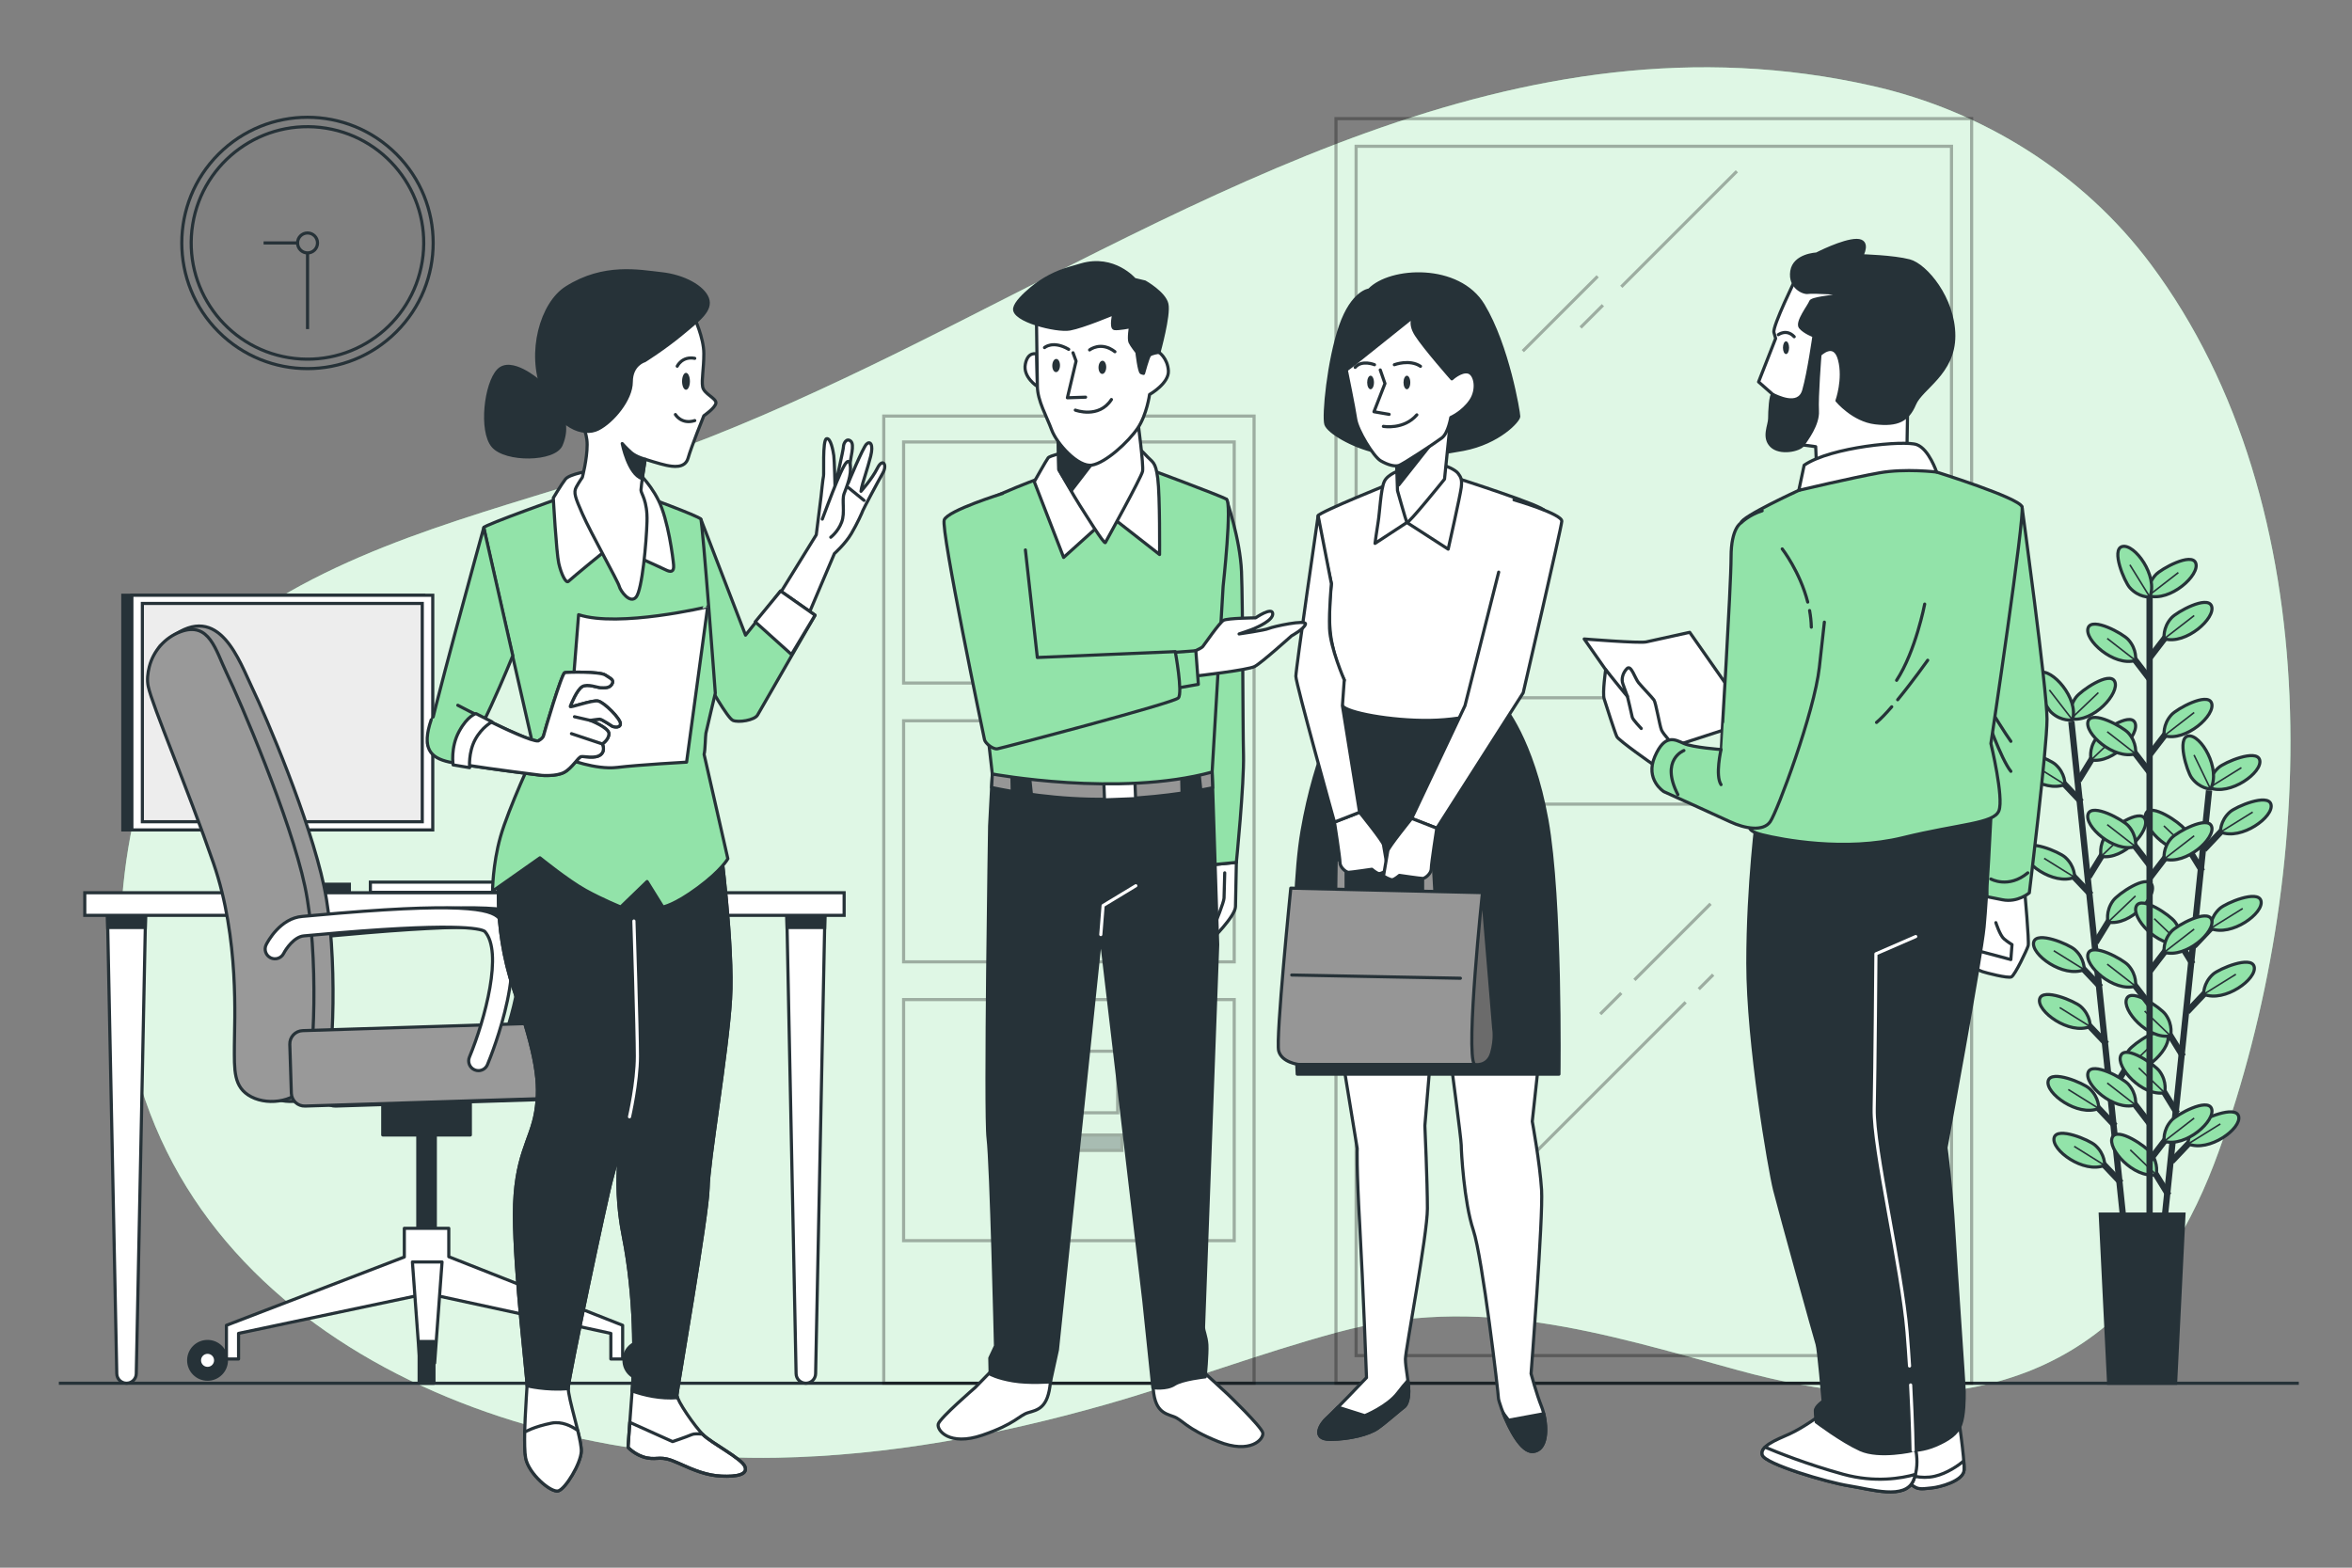 <svg xmlns="http://www.w3.org/2000/svg" xmlns:xlink="http://www.w3.org/1999/xlink" x="0px" y="0px" viewBox="0 0 750 500" style="enable-background:new 0 0 750 500;" xml:space="preserve"><rect x="0" y="0" width="750" height="500" fill="#808080" stroke="none"/><g id="Background_Simple">	<g>		<path style="fill:#92E3A9;" d="M286.182,112.488c97.474-47.994,197.73-110.752,310.967-85.069   c35.11,7.963,67.062,27.87,88.661,56.811c57.753,77.387,53.057,195.92,21.679,283.033c-4.095,11.368-9.208,22.393-15.787,32.547   c-31.847,49.154-85.513,51.47-137.276,37.259c-43.805-12.026-82.614-24.399-127.864-12.17   c-25.063,6.773-49.35,16.082-74.321,23.167c-33.997,9.646-69.046,16.199-104.452,16.862   C154.12,466.684,47.122,418.9,38.823,314.297c-0.538-6.779-0.633-13.592-0.328-20.385c1.871-41.759,15.672-83.579,53.925-105.26   c38.459-21.798,84.089-30.416,125.228-45.876C241.041,133.985,263.74,123.538,286.182,112.488z"></path>		<path style="opacity:0.7;fill:#FFFFFF;" d="M286.182,112.488c97.474-47.994,197.73-110.752,310.967-85.069   c35.11,7.963,67.062,27.87,88.661,56.811c57.753,77.387,53.057,195.92,21.679,283.033c-4.095,11.368-9.208,22.393-15.787,32.547   c-31.847,49.154-85.513,51.47-137.276,37.259c-43.805-12.026-82.614-24.399-127.864-12.17   c-25.063,6.773-49.35,16.082-74.321,23.167c-33.997,9.646-69.046,16.199-104.452,16.862   C154.12,466.684,47.122,418.9,38.823,314.297c-0.538-6.779-0.633-13.592-0.328-20.385c1.871-41.759,15.672-83.579,53.925-105.26   c38.459-21.798,84.089-30.416,125.228-45.876C241.041,133.985,263.74,123.538,286.182,112.488z"></path>	</g></g><g id="Floor">	<line style="fill:none;stroke:#263238;stroke-miterlimit:10;" x1="18.765" y1="441.174" x2="733.037" y2="441.174"></line></g><g id="Plant">	<g>		<g>							<line style="fill:none;stroke:#263238;stroke-width:2;stroke-miterlimit:10;" x1="660.519" y1="230.148" x2="677.164" y2="389.638"></line>			<g>				<g>											<line style="fill:none;stroke:#263238;stroke-width:2;stroke-miterlimit:10;" x1="674.482" y1="359.116" x2="666.936" y2="351.146"></line>					<path style="fill:#92E3A9;stroke:#263238;stroke-miterlimit:10;" d="M669.228,353.534c0,0,0.216-3.526-3.003-6.401      c-1.937-1.73-12.13-6.018-13.097-2.428C652.076,348.611,662.509,356.279,669.228,353.534z"></path>											<line style="fill:none;stroke:#263238;stroke-width:0.5;stroke-miterlimit:10;" x1="669.228" y1="353.534" x2="659.524" y2="347.487"></line>				</g>				<g>											<line style="fill:none;stroke:#263238;stroke-width:2;stroke-miterlimit:10;" x1="676.375" y1="377.254" x2="668.829" y2="369.285"></line>					<path style="fill:#92E3A9;stroke:#263238;stroke-miterlimit:10;" d="M671.121,371.673c0,0,0.216-3.525-3.003-6.4      c-1.937-1.73-12.13-6.018-13.098-2.428C653.969,366.749,664.402,374.417,671.121,371.673z"></path>											<line style="fill:none;stroke:#263238;stroke-width:0.5;stroke-miterlimit:10;" x1="671.121" y1="371.673" x2="661.417" y2="365.625"></line>				</g>				<g>											<line style="fill:none;stroke:#263238;stroke-width:2;stroke-miterlimit:10;" x1="669.862" y1="314.855" x2="662.317" y2="306.885"></line>					<path style="fill:#92E3A9;stroke:#263238;stroke-miterlimit:10;" d="M664.609,309.273c0,0,0.216-3.525-3.003-6.401      c-1.937-1.73-12.13-6.018-13.098-2.428C647.456,304.349,657.89,312.017,664.609,309.273z"></path>											<line style="fill:none;stroke:#263238;stroke-width:0.5;stroke-miterlimit:10;" x1="664.609" y1="309.273" x2="654.905" y2="303.225"></line>				</g>				<g>											<line style="fill:none;stroke:#263238;stroke-width:2;stroke-miterlimit:10;" x1="671.755" y1="332.993" x2="664.21" y2="325.023"></line>					<path style="fill:#92E3A9;stroke:#263238;stroke-miterlimit:10;" d="M666.502,327.411c0,0,0.216-3.525-3.003-6.401      c-1.937-1.73-12.13-6.018-13.097-2.428C649.35,322.487,659.783,330.156,666.502,327.411z"></path>											<line style="fill:none;stroke:#263238;stroke-width:0.5;stroke-miterlimit:10;" x1="666.502" y1="327.411" x2="656.798" y2="321.364"></line>				</g>				<g>											<line style="fill:none;stroke:#263238;stroke-width:2;stroke-miterlimit:10;" x1="666.787" y1="285.39" x2="659.242" y2="277.42"></line>					<path style="fill:#92E3A9;stroke:#263238;stroke-miterlimit:10;" d="M661.534,279.808c0,0,0.216-3.525-3.003-6.401      c-1.937-1.73-12.13-6.018-13.098-2.428C644.381,274.884,654.815,282.552,661.534,279.808z"></path>											<line style="fill:none;stroke:#263238;stroke-width:0.5;stroke-miterlimit:10;" x1="661.534" y1="279.808" x2="651.83" y2="273.761"></line>				</g>				<g>											<line style="fill:none;stroke:#263238;stroke-width:2;stroke-miterlimit:10;" x1="663.699" y1="255.796" x2="656.153" y2="247.826"></line>					<path style="fill:#92E3A9;stroke:#263238;stroke-miterlimit:10;" d="M658.446,250.214c0,0,0.216-3.525-3.003-6.4      c-1.937-1.73-12.13-6.018-13.097-2.428C641.293,245.29,651.727,252.959,658.446,250.214z"></path>											<line style="fill:none;stroke:#263238;stroke-width:0.5;stroke-miterlimit:10;" x1="658.446" y1="250.214" x2="648.742" y2="244.167"></line>				</g>				<g>											<line style="fill:none;stroke:#263238;stroke-width:2;stroke-miterlimit:10;" x1="673.213" y1="348.384" x2="678.951" y2="339.028"></line>					<path style="fill:#92E3A9;stroke:#263238;stroke-miterlimit:10;" d="M677.201,341.838c0,0-0.939-3.405,1.617-6.882      c1.538-2.092,10.626-8.393,12.314-5.08C692.967,333.478,684.342,343.136,677.201,341.838z"></path>											<line style="fill:none;stroke:#263238;stroke-width:0.5;stroke-miterlimit:10;" x1="677.201" y1="341.838" x2="685.939" y2="333.486"></line>				</g>				<g>											<line style="fill:none;stroke:#263238;stroke-width:2;stroke-miterlimit:10;" x1="668.232" y1="300.652" x2="673.969" y2="291.296"></line>					<path style="fill:#92E3A9;stroke:#263238;stroke-miterlimit:10;" d="M672.219,294.106c0,0-0.939-3.405,1.617-6.883      c1.538-2.093,10.626-8.393,12.314-5.08C687.986,285.746,679.361,295.404,672.219,294.106z"></path>											<line style="fill:none;stroke:#263238;stroke-width:0.5;stroke-miterlimit:10;" x1="672.219" y1="294.106" x2="680.957" y2="285.754"></line>				</g>				<g>											<line style="fill:none;stroke:#263238;stroke-width:2;stroke-miterlimit:10;" x1="666.043" y1="279.676" x2="671.78" y2="270.32"></line>					<path style="fill:#92E3A9;stroke:#263238;stroke-miterlimit:10;" d="M670.03,273.129c0,0-0.939-3.405,1.617-6.883      c1.538-2.092,10.626-8.393,12.314-5.08C685.797,264.77,677.172,274.427,670.03,273.129z"></path>											<line style="fill:none;stroke:#263238;stroke-width:0.5;stroke-miterlimit:10;" x1="670.03" y1="273.129" x2="678.768" y2="264.777"></line>				</g>				<g>											<line style="fill:none;stroke:#263238;stroke-width:2;stroke-miterlimit:10;" x1="662.834" y1="248.924" x2="668.571" y2="239.568"></line>					<path style="fill:#92E3A9;stroke:#263238;stroke-miterlimit:10;" d="M666.821,242.378c0,0-0.939-3.405,1.617-6.883      c1.538-2.092,10.626-8.393,12.314-5.08C682.587,234.018,673.962,243.676,666.821,242.378z"></path>											<line style="fill:none;stroke:#263238;stroke-width:0.5;stroke-miterlimit:10;" x1="666.821" y1="242.378" x2="675.559" y2="234.026"></line>					<path style="fill:#92E3A9;stroke:#263238;stroke-miterlimit:10;" d="M660.38,229.263c0,0-0.939-3.405,1.617-6.883      c1.538-2.092,10.626-8.393,12.314-5.08C676.146,220.903,667.521,230.561,660.38,229.263z"></path>											<line style="fill:none;stroke:#263238;stroke-width:0.5;stroke-miterlimit:10;" x1="660.38" y1="229.263" x2="669.117" y2="220.911"></line>					<path style="fill:#92E3A9;stroke:#263238;stroke-miterlimit:10;" d="M660.886,229.623c0,0-3.485,0.577-6.675-2.33      c-1.92-1.749-7.232-11.448-3.76-12.779C654.226,213.067,662.926,222.657,660.886,229.623z"></path>											<line style="fill:none;stroke:#263238;stroke-width:0.5;stroke-miterlimit:10;" x1="660.886" y1="229.623" x2="653.496" y2="220.057"></line>				</g>			</g>		</g>		<g>							<line style="fill:none;stroke:#263238;stroke-width:2;stroke-miterlimit:10;" x1="704.42" y1="252.113" x2="687.87" y2="411.613"></line>			<g>				<g>											<line style="fill:none;stroke:#263238;stroke-width:2;stroke-miterlimit:10;" x1="691.529" y1="381.192" x2="685.786" y2="371.839"></line>					<path style="fill:#92E3A9;stroke:#263238;stroke-miterlimit:10;" d="M687.538,374.648c0,0,0.937-3.405-1.621-6.882      c-1.54-2.092-10.631-8.387-12.317-5.073C671.766,366.298,680.397,375.95,687.538,374.648z"></path>											<line style="fill:none;stroke:#263238;stroke-width:0.5;stroke-miterlimit:10;" x1="687.538" y1="374.648" x2="679.287" y2="366.732"></line>				</g>				<g>											<line style="fill:none;stroke:#263238;stroke-width:2;stroke-miterlimit:10;" x1="696.122" y1="336.928" x2="690.379" y2="327.575"></line>					<path style="fill:#92E3A9;stroke:#263238;stroke-miterlimit:10;" d="M692.131,330.384c0,0,0.937-3.405-1.621-6.882      c-1.539-2.092-10.631-8.387-12.317-5.073C676.359,322.034,684.99,331.686,692.131,330.384z"></path>											<line style="fill:none;stroke:#263238;stroke-width:0.5;stroke-miterlimit:10;" x1="692.131" y1="330.384" x2="683.88" y2="322.468"></line>				</g>				<g>											<line style="fill:none;stroke:#263238;stroke-width:2;stroke-miterlimit:10;" x1="694.24" y1="355.067" x2="688.497" y2="345.715"></line>					<path style="fill:#92E3A9;stroke:#263238;stroke-miterlimit:10;" d="M690.249,348.523c0,0,0.937-3.405-1.621-6.882      c-1.539-2.091-10.631-8.387-12.317-5.073C674.477,340.173,683.108,349.826,690.249,348.523z"></path>											<line style="fill:none;stroke:#263238;stroke-width:0.5;stroke-miterlimit:10;" x1="690.249" y1="348.523" x2="681.997" y2="340.608"></line>				</g>				<g>											<line style="fill:none;stroke:#263238;stroke-width:2;stroke-miterlimit:10;" x1="699.18" y1="307.461" x2="693.437" y2="298.108"></line>					<path style="fill:#92E3A9;stroke:#263238;stroke-miterlimit:10;" d="M695.188,300.917c0,0,0.937-3.405-1.621-6.882      c-1.539-2.092-10.631-8.387-12.317-5.073C679.417,292.567,688.048,302.219,695.188,300.917z"></path>											<line style="fill:none;stroke:#263238;stroke-width:0.5;stroke-miterlimit:10;" x1="695.188" y1="300.917" x2="686.937" y2="293.001"></line>				</g>				<g>											<line style="fill:none;stroke:#263238;stroke-width:2;stroke-miterlimit:10;" x1="702.25" y1="277.866" x2="696.508" y2="268.513"></line>					<path style="fill:#92E3A9;stroke:#263238;stroke-miterlimit:10;" d="M698.259,271.322c0,0,0.937-3.406-1.621-6.882      c-1.539-2.092-10.631-8.387-12.317-5.073C682.488,262.972,691.119,272.624,698.259,271.322z"></path>											<line style="fill:none;stroke:#263238;stroke-width:0.5;stroke-miterlimit:10;" x1="698.259" y1="271.322" x2="690.008" y2="263.406"></line>				</g>				<g>											<line style="fill:none;stroke:#263238;stroke-width:2;stroke-miterlimit:10;" x1="692.497" y1="370.428" x2="700.039" y2="362.454"></line>					<path style="fill:#92E3A9;stroke:#263238;stroke-miterlimit:10;" d="M697.747,364.844c0,0-0.218-3.526,3-6.403      c1.936-1.731,12.126-6.025,13.096-2.436C714.897,359.91,704.468,367.584,697.747,364.844z"></path>											<line style="fill:none;stroke:#263238;stroke-width:0.5;stroke-miterlimit:10;" x1="697.747" y1="364.844" x2="708.018" y2="358.47"></line>				</g>				<g>											<line style="fill:none;stroke:#263238;stroke-width:2;stroke-miterlimit:10;" x1="697.451" y1="322.694" x2="704.992" y2="314.719"></line>					<path style="fill:#92E3A9;stroke:#263238;stroke-miterlimit:10;" d="M702.7,317.109c0,0-0.218-3.525,3-6.402      c1.936-1.731,12.127-6.025,13.096-2.436C719.85,312.175,709.422,319.849,702.7,317.109z"></path>											<line style="fill:none;stroke:#263238;stroke-width:0.5;stroke-miterlimit:10;" x1="702.7" y1="317.109" x2="712.971" y2="310.735"></line>				</g>				<g>											<line style="fill:none;stroke:#263238;stroke-width:2;stroke-miterlimit:10;" x1="699.628" y1="301.716" x2="707.168" y2="293.742"></line>					<path style="fill:#92E3A9;stroke:#263238;stroke-miterlimit:10;" d="M704.877,296.131c0,0-0.218-3.525,3-6.402      c1.936-1.731,12.126-6.025,13.096-2.436C722.027,291.197,711.598,298.872,704.877,296.131z"></path>											<line style="fill:none;stroke:#263238;stroke-width:0.5;stroke-miterlimit:10;" x1="704.877" y1="296.131" x2="715.148" y2="289.757"></line>				</g>				<g>											<line style="fill:none;stroke:#263238;stroke-width:2;stroke-miterlimit:10;" x1="702.818" y1="270.963" x2="710.359" y2="262.988"></line>					<path style="fill:#92E3A9;stroke:#263238;stroke-miterlimit:10;" d="M708.068,265.378c0,0-0.218-3.525,2.999-6.402      c1.936-1.731,12.127-6.025,13.096-2.436C725.218,260.444,714.789,268.118,708.068,265.378z"></path>											<line style="fill:none;stroke:#263238;stroke-width:0.5;stroke-miterlimit:10;" x1="708.068" y1="265.378" x2="718.339" y2="259.004"></line>					<path style="fill:#92E3A9;stroke:#263238;stroke-miterlimit:10;" d="M704.466,251.217c0,0-0.218-3.525,2.999-6.403      c1.936-1.731,12.127-6.025,13.096-2.436C721.615,246.283,711.187,253.958,704.466,251.217z"></path>											<line style="fill:none;stroke:#263238;stroke-width:0.5;stroke-miterlimit:10;" x1="704.466" y1="251.217" x2="714.736" y2="244.844"></line>					<path style="fill:#92E3A9;stroke:#263238;stroke-miterlimit:10;" d="M704.887,251.674c0,0-3.529-0.153-6.052-3.654      c-1.518-2.107-4.72-12.692-1.049-13.279C701.779,234.102,708.317,245.278,704.887,251.674z"></path>											<line style="fill:none;stroke:#263238;stroke-width:0.5;stroke-miterlimit:10;" x1="704.887" y1="251.674" x2="699.625" y2="240.792"></line>				</g>			</g>		</g>					<line style="fill:none;stroke:#263238;stroke-width:2;stroke-miterlimit:10;" x1="685.454" y1="187.164" x2="685.454" y2="388.862"></line>		<g>			<g>									<line style="fill:none;stroke:#263238;stroke-width:2;stroke-miterlimit:10;" x1="685.614" y1="358.535" x2="678.937" y2="349.825"></line>				<path style="fill:#92E3A9;stroke:#263238;stroke-miterlimit:10;" d="M680.969,352.438c0,0,0.58-3.484-2.323-6.678     c-1.747-1.921-11.44-7.245-12.775-3.774C664.42,345.76,674.001,354.47,680.969,352.438z"></path>									<line style="fill:none;stroke:#263238;stroke-width:0.5;stroke-miterlimit:10;" x1="680.969" y1="352.438" x2="671.945" y2="345.416"></line>			</g>			<g>									<line style="fill:none;stroke:#263238;stroke-width:2;stroke-miterlimit:10;" x1="685.614" y1="320.63" x2="678.937" y2="311.921"></line>				<path style="fill:#92E3A9;stroke:#263238;stroke-miterlimit:10;" d="M680.969,314.534c0,0,0.58-3.484-2.323-6.678     c-1.747-1.921-11.44-7.245-12.775-3.774C664.42,307.856,674.001,316.566,680.969,314.534z"></path>									<line style="fill:none;stroke:#263238;stroke-width:0.5;stroke-miterlimit:10;" x1="680.969" y1="314.534" x2="671.945" y2="307.512"></line>			</g>			<g>									<line style="fill:none;stroke:#263238;stroke-width:2;stroke-miterlimit:10;" x1="685.614" y1="276.129" x2="678.937" y2="267.419"></line>				<path style="fill:#92E3A9;stroke:#263238;stroke-miterlimit:10;" d="M680.969,270.032c0,0,0.58-3.484-2.323-6.678     c-1.747-1.921-11.44-7.245-12.775-3.774C664.42,263.354,674.001,272.064,680.969,270.032z"></path>									<line style="fill:none;stroke:#263238;stroke-width:0.5;stroke-miterlimit:10;" x1="680.969" y1="270.032" x2="671.945" y2="263.01"></line>			</g>			<g>									<line style="fill:none;stroke:#263238;stroke-width:2;stroke-miterlimit:10;" x1="685.614" y1="246.504" x2="678.937" y2="237.794"></line>				<path style="fill:#92E3A9;stroke:#263238;stroke-miterlimit:10;" d="M680.969,240.407c0,0,0.58-3.484-2.323-6.678     c-1.747-1.921-11.44-7.245-12.775-3.774C664.42,233.729,674.001,242.439,680.969,240.407z"></path>									<line style="fill:none;stroke:#263238;stroke-width:0.5;stroke-miterlimit:10;" x1="680.969" y1="240.407" x2="671.945" y2="233.385"></line>			</g>			<g>									<line style="fill:none;stroke:#263238;stroke-width:2;stroke-miterlimit:10;" x1="685.614" y1="216.75" x2="678.937" y2="208.04"></line>				<path style="fill:#92E3A9;stroke:#263238;stroke-miterlimit:10;" d="M680.969,210.652c0,0,0.58-3.484-2.323-6.678     c-1.747-1.921-11.44-7.244-12.775-3.774C664.42,203.975,674.001,212.685,680.969,210.652z"></path>									<line style="fill:none;stroke:#263238;stroke-width:0.5;stroke-miterlimit:10;" x1="680.969" y1="210.652" x2="671.945" y2="203.631"></line>			</g>			<g>									<line style="fill:none;stroke:#263238;stroke-width:2;stroke-miterlimit:10;" x1="685.467" y1="370.109" x2="692.145" y2="361.399"></line>				<path style="fill:#92E3A9;stroke:#263238;stroke-miterlimit:10;" d="M690.112,364.013c0,0-0.58-3.484,2.323-6.678     c1.747-1.922,11.44-7.244,12.774-3.774C706.661,357.335,697.08,366.045,690.112,364.013z"></path>									<line style="fill:none;stroke:#263238;stroke-width:0.5;stroke-miterlimit:10;" x1="690.112" y1="364.013" x2="699.67" y2="356.613"></line>			</g>			<g>									<line style="fill:none;stroke:#263238;stroke-width:2;stroke-miterlimit:10;" x1="685.467" y1="309.825" x2="692.145" y2="301.115"></line>				<path style="fill:#92E3A9;stroke:#263238;stroke-miterlimit:10;" d="M690.112,303.728c0,0-0.58-3.484,2.323-6.678     c1.747-1.921,11.44-7.245,12.774-3.774C706.661,297.05,697.08,305.76,690.112,303.728z"></path>									<line style="fill:none;stroke:#263238;stroke-width:0.5;stroke-miterlimit:10;" x1="690.112" y1="303.728" x2="699.67" y2="296.328"></line>			</g>			<g>									<line style="fill:none;stroke:#263238;stroke-width:2;stroke-miterlimit:10;" x1="685.467" y1="280.071" x2="692.145" y2="271.361"></line>				<path style="fill:#92E3A9;stroke:#263238;stroke-miterlimit:10;" d="M690.112,273.974c0,0-0.58-3.484,2.323-6.678     c1.747-1.921,11.44-7.245,12.774-3.774C706.661,267.296,697.08,276.006,690.112,273.974z"></path>									<line style="fill:none;stroke:#263238;stroke-width:0.5;stroke-miterlimit:10;" x1="690.112" y1="273.974" x2="699.67" y2="266.574"></line>			</g>			<g>									<line style="fill:none;stroke:#263238;stroke-width:2;stroke-miterlimit:10;" x1="685.467" y1="240.743" x2="692.145" y2="232.033"></line>				<path style="fill:#92E3A9;stroke:#263238;stroke-miterlimit:10;" d="M690.112,234.646c0,0-0.58-3.484,2.323-6.677     c1.747-1.922,11.44-7.245,12.774-3.775C706.661,227.969,697.08,236.679,690.112,234.646z"></path>									<line style="fill:none;stroke:#263238;stroke-width:0.5;stroke-miterlimit:10;" x1="690.112" y1="234.646" x2="699.67" y2="227.247"></line>			</g>			<g>									<line style="fill:none;stroke:#263238;stroke-width:2;stroke-miterlimit:10;" x1="685.467" y1="209.825" x2="692.145" y2="201.115"></line>				<path style="fill:#92E3A9;stroke:#263238;stroke-miterlimit:10;" d="M690.112,203.728c0,0-0.58-3.484,2.323-6.678     c1.747-1.922,11.44-7.245,12.774-3.774C706.661,197.05,697.08,205.76,690.112,203.728z"></path>									<line style="fill:none;stroke:#263238;stroke-width:0.5;stroke-miterlimit:10;" x1="690.112" y1="203.728" x2="699.67" y2="196.328"></line>				<path style="fill:#92E3A9;stroke:#263238;stroke-miterlimit:10;" d="M685.067,190.015c0,0-0.581-3.484,2.323-6.678     c1.747-1.921,11.44-7.244,12.775-3.774C701.616,183.337,692.035,192.047,685.067,190.015z"></path>									<line style="fill:none;stroke:#263238;stroke-width:0.5;stroke-miterlimit:10;" x1="685.067" y1="190.015" x2="694.625" y2="182.615"></line>				<path style="fill:#92E3A9;stroke:#263238;stroke-miterlimit:10;" d="M685.533,190.426c0,0-3.526,0.212-6.397-3.01     c-1.728-1.939-6.005-12.137-2.414-13.1C680.628,173.268,688.285,183.71,685.533,190.426z"></path>									<line style="fill:none;stroke:#263238;stroke-width:0.5;stroke-miterlimit:10;" x1="685.533" y1="190.426" x2="679.177" y2="180.145"></line>			</g>		</g>		<polygon style="fill:#263238;stroke:#263238;stroke-miterlimit:10;" points="693.752,441.174 672.391,441.174 669.721,387.227    696.422,387.227   "></polygon>	</g></g><g id="Clock">	<g>					<ellipse transform="matrix(0.707 -0.707 0.707 0.707 -26.066 92.038)" style="fill:none;stroke:#263238;stroke-miterlimit:10;" cx="98.067" cy="77.484" rx="40.088" ry="40.088"></ellipse>					<ellipse transform="matrix(0.16 -0.987 0.987 0.16 5.875 161.873)" style="fill:none;stroke:#263238;stroke-miterlimit:10;" cx="98.067" cy="77.484" rx="37.074" ry="37.074"></ellipse>		<path style="fill:none;stroke:#263238;stroke-miterlimit:10;" d="M101.249,77.484c0,1.757-1.425,3.182-3.182,3.182   c-1.757,0-3.182-1.424-3.182-3.182c0-1.757,1.425-3.182,3.182-3.182C99.824,74.302,101.249,75.726,101.249,77.484z"></path>		<line style="fill:none;stroke:#263238;stroke-miterlimit:10;" x1="94.885" y1="77.484" x2="84.053" y2="77.484"></line>		<line style="fill:none;stroke:#263238;stroke-miterlimit:10;" x1="98.067" y1="80.665" x2="98.067" y2="104.964"></line>	</g></g><g id="Device_1_">	<g>		<g>			<rect x="81.892" y="282.015" style="fill:#263238;stroke:#263238;stroke-miterlimit:10;" width="29.516" height="2.586"></rect>			<rect x="81.892" y="263.265" style="fill:#263238;stroke:#263238;stroke-miterlimit:10;" width="15.112" height="21.335"></rect>			<rect x="39.162" y="189.851" style="fill:#263238;stroke:#263238;stroke-miterlimit:10;" width="95.946" height="74.848"></rect>			<rect x="42.05" y="189.851" style="fill:#FFFFFF;stroke:#263238;stroke-miterlimit:10;" width="95.946" height="74.848"></rect>			<rect x="45.396" y="192.461" style="fill:#EDEDED;stroke:#263238;stroke-miterlimit:10;" width="89.254" height="69.627"></rect>		</g>		<rect x="118.102" y="281.346" style="fill:#FFFFFF;stroke:#263238;stroke-miterlimit:10;" width="74.027" height="3.254"></rect>	</g></g><g id="Table_1_">	<g>		<path style="fill:#FFFFFF;stroke:#263238;stroke-miterlimit:10;" d="M46.445,290.274l-0.113,5.551l-2.876,142.296   c-0.035,1.694-1.416,3.049-3.11,3.049s-3.084-1.355-3.11-3.049l-2.884-142.296l-0.113-5.551H46.445z"></path>		<polygon style="fill:#263238;stroke:#263238;stroke-miterlimit:10;" points="46.445,290.274 46.332,295.825 34.352,295.825    34.238,290.274   "></polygon>		<path style="fill:#FFFFFF;stroke:#263238;stroke-miterlimit:10;" d="M256.969,441.174L256.969,441.174   c-1.695,0-3.079-1.356-3.113-3.051l-2.99-147.845h12.205l-2.99,147.845C260.047,439.818,258.664,441.174,256.969,441.174z"></path>		<polygon style="fill:#263238;stroke:#263238;stroke-miterlimit:10;" points="250.979,295.826 262.959,295.826 263.071,290.278    250.866,290.278   "></polygon>		<rect x="27.03" y="284.731" style="fill:#FFFFFF;stroke:#263238;stroke-miterlimit:10;" width="242.143" height="7.212"></rect>	</g></g><g id="Chair">	<g>		<g>			<path style="fill:#263238;stroke:#263238;stroke-linecap:round;stroke-linejoin:round;stroke-miterlimit:10;" d="    M161.376,341.473c-0.399,0-0.803-0.077-1.194-0.239c-1.59-0.659-2.342-2.483-1.683-4.072    c5.018-12.089,10.779-33.667,4.879-40.104c-1.378-0.949-9.671-2.956-54.375,1.142c-1.526,0.14-2.647,0.241-3.255,0.288    c-3.125,0.239-5.79,4.217-6.477,5.593c-0.77,1.538-2.644,2.161-4.181,1.394c-1.539-0.769-2.163-2.641-1.394-4.181    c0.433-0.864,4.433-8.471,11.574-9.019c0.589-0.045,1.681-0.144,3.165-0.28c47.63-4.37,56.763-2.173,59.536,0.852    c10.495,11.45-2.232,43.131-3.717,46.705C163.756,340.751,162.597,341.473,161.376,341.473z"></path>		</g>		<path id="XMLID_3_" style="fill:#999999;stroke:#263238;stroke-linecap:round;stroke-linejoin:round;stroke-miterlimit:10;" d="   M54.586,203.281c0,0-2.467,9.613-1.219,15.641c1.249,6.029,12.488,32.296,20.814,56.411c8.325,24.115,6.66,50.383,6.66,58.134   c0,7.751-0.416,13.349,5.411,16.363c5.828,3.014,14.986,1.292,17.484-4.306c2.498-5.598,4.163-41.339-0.416-62.871   c-4.579-21.531-18.618-54.393-22.781-63.006C76.377,211.036,69.989,191.654,54.586,203.281z"></path>		<path style="opacity:0.25;" d="M50.598,205.573c0,0-4.579,7.32-3.33,13.349c1.249,6.029,12.488,32.296,20.814,56.411   c8.326,24.115,6.66,50.383,6.66,58.134c0,7.751-0.416,13.349,5.412,16.363c5.828,3.014,14.986,1.292,17.484-4.306   c2.498-5.598,4.163-41.339-0.416-62.871c-4.579-21.531-20.814-59.425-24.977-68.038C68.081,206.004,66,193.947,50.598,205.573z"></path>		<path id="XMLID_1_" style="fill:#999999;stroke:#263238;stroke-linecap:round;stroke-linejoin:round;stroke-miterlimit:10;" d="   M57.543,201.5c-4.927,1.832-8.639,6.078-9.939,11.171c-0.512,2.008-0.761,4.204-0.336,6.251   c1.249,6.029,12.488,32.296,20.814,56.411c8.326,24.115,6.66,50.383,6.66,58.134c0,7.751-0.416,13.349,5.412,16.363   c5.828,3.014,14.986,1.292,17.484-4.306c2.498-5.598,4.163-41.339-0.416-62.871c-4.579-21.531-20.814-59.425-24.977-68.038   C68.81,207.511,66.792,198.061,57.543,201.5z"></path>		<g>							<rect x="133.227" y="344.802" style="fill:#263238;stroke:#263238;stroke-linecap:round;stroke-linejoin:round;stroke-miterlimit:10;" width="5.587" height="53.826"></rect>			<polygon style="fill:#FFFFFF;stroke:#263238;stroke-linecap:round;stroke-linejoin:round;stroke-miterlimit:10;" points="    143.111,400.824 143.111,391.753 128.929,391.753 128.929,400.908 72.202,422.695 72.202,433.438 76.07,433.438 76.07,425.273     136.223,412.565 194.783,425.273 194.783,433.438 198.549,433.438 198.549,422.695    "></polygon>							<rect x="122.053" y="344.802" style="fill:#263238;stroke:#263238;stroke-linecap:round;stroke-linejoin:round;stroke-miterlimit:10;" width="27.934" height="17.188"></rect>			<g>				<path style="fill:#263238;stroke:#263238;stroke-linecap:round;stroke-linejoin:round;stroke-miterlimit:10;" d="     M72.202,433.868c0-3.323-2.694-6.017-6.017-6.017c-3.323,0-6.017,2.694-6.017,6.017c0,3.323,2.694,6.017,6.017,6.017     C69.509,439.885,72.202,437.191,72.202,433.868z"></path>				<path style="fill:#FFFFFF;stroke:#263238;stroke-linecap:round;stroke-linejoin:round;stroke-miterlimit:10;" d="     M68.764,433.868c0-1.424-1.154-2.578-2.578-2.578c-1.424,0-2.579,1.154-2.579,2.578c0,1.424,1.155,2.578,2.579,2.578     C67.61,436.447,68.764,435.292,68.764,433.868z"></path>			</g>			<g>				<path style="fill:#263238;stroke:#263238;stroke-linecap:round;stroke-linejoin:round;stroke-miterlimit:10;" d="     M211.012,433.868c0-3.323-2.694-6.017-6.017-6.017s-6.016,2.694-6.016,6.017c0,3.323,2.694,6.017,6.016,6.017     S211.012,437.191,211.012,433.868z"></path>				<path style="fill:#FFFFFF;stroke:#263238;stroke-linecap:round;stroke-linejoin:round;stroke-miterlimit:10;" d="     M207.573,433.868c0-1.424-1.154-2.578-2.578-2.578c-1.424,0-2.578,1.154-2.578,2.578c0,1.424,1.154,2.578,2.578,2.578     C206.419,436.447,207.573,435.292,207.573,433.868z"></path>			</g>			<polygon style="fill:#FFFFFF;stroke:#263238;stroke-linecap:round;stroke-linejoin:round;stroke-miterlimit:10;" points="    138.599,434.728 133.871,434.728 131.508,402.496 140.962,402.496    "></polygon>							<rect x="133.656" y="427.852" style="fill:#263238;stroke:#263238;stroke-linecap:round;stroke-linejoin:round;stroke-miterlimit:10;" width="4.727" height="13.322"></rect>		</g>		<path style="opacity:0.25;" d="M179.003,350.189l-81.725,2.58c-2.341,0.074-4.299-1.764-4.373-4.105l-0.492-15.576   c-0.074-2.341,1.764-4.299,4.105-4.373l81.725-2.58c2.341-0.074,4.299,1.764,4.373,4.105l0.492,15.577   C183.181,348.157,181.344,350.115,179.003,350.189z"></path>		<path id="XMLID_4_" style="fill:#999999;stroke:#263238;stroke-linecap:round;stroke-linejoin:round;stroke-miterlimit:10;" d="   M188.747,350.189l-81.725,2.58c-2.341,0.074-4.299-1.764-4.373-4.105l-0.492-15.576c-0.074-2.341,1.764-4.299,4.105-4.373   l81.725-2.58c2.341-0.074,4.299,1.764,4.373,4.105l0.492,15.577C192.926,348.157,191.088,350.115,188.747,350.189z"></path>		<path id="XMLID_2_" style="fill:#999999;stroke:#263238;stroke-linecap:round;stroke-linejoin:round;stroke-miterlimit:10;" d="   M179.003,350.189l-81.725,2.58c-2.341,0.074-4.299-1.764-4.373-4.105l-0.492-15.576c-0.074-2.341,1.764-4.299,4.105-4.373   l81.725-2.58c2.341-0.074,4.299,1.764,4.373,4.105l0.492,15.577C183.181,348.157,181.344,350.115,179.003,350.189z"></path>		<g>			<path style="fill:#FFFFFF;stroke:#263238;stroke-linecap:round;stroke-linejoin:round;stroke-miterlimit:10;" d="    M152.564,341.473c-0.399,0-0.803-0.077-1.194-0.239c-1.59-0.659-2.342-2.483-1.683-4.072    c5.018-12.089,10.779-33.667,4.879-40.104c-1.378-0.949-9.671-2.956-54.375,1.142c-1.526,0.14-2.647,0.241-3.255,0.288    c-3.125,0.239-5.79,4.217-6.477,5.593c-0.77,1.538-2.644,2.161-4.181,1.394c-1.539-0.769-2.162-2.641-1.394-4.181    c0.433-0.864,4.433-8.471,11.573-9.019c0.589-0.045,1.681-0.144,3.165-0.28c47.63-4.37,56.763-2.173,59.536,0.852    c10.495,11.45-2.233,43.131-3.718,46.705C154.945,340.751,153.786,341.473,152.564,341.473z"></path>		</g>	</g></g><g id="File_Cabinet">	<g style="opacity:0.3;">		<rect x="281.815" y="132.705" style="fill:none;stroke:#000000;stroke-miterlimit:10;" width="118.079" height="308.469"></rect>		<g>			<rect x="288.14" y="140.961" style="fill:none;stroke:#000000;stroke-miterlimit:10;" width="105.427" height="76.888"></rect>			<rect x="325.306" y="157.427" style="fill:none;stroke:#000000;stroke-miterlimit:10;" width="31.095" height="19.639"></rect>			<rect x="323.942" y="184.158" style="fill:#263238;stroke:#000000;stroke-miterlimit:10;" width="33.823" height="4.91"></rect>		</g>		<g>			<rect x="288.14" y="229.884" style="fill:none;stroke:#000000;stroke-miterlimit:10;" width="105.427" height="76.888"></rect>			<rect x="325.306" y="246.349" style="fill:none;stroke:#000000;stroke-miterlimit:10;" width="31.095" height="19.639"></rect>			<rect x="323.942" y="273.08" style="fill:#263238;stroke:#000000;stroke-miterlimit:10;" width="33.823" height="4.91"></rect>		</g>		<g>			<rect x="288.14" y="318.806" style="fill:none;stroke:#000000;stroke-miterlimit:10;" width="105.427" height="76.888"></rect>			<rect x="325.306" y="335.271" style="fill:none;stroke:#000000;stroke-miterlimit:10;" width="31.095" height="19.639"></rect>			<rect x="323.942" y="362.002" style="fill:#263238;stroke:#000000;stroke-miterlimit:10;" width="33.823" height="4.91"></rect>		</g>	</g></g><g id="Door">	<g style="opacity:0.3;">		<rect x="426.012" y="37.836" style="fill:none;stroke:#000000;stroke-miterlimit:10;" width="202.697" height="403.338"></rect>		<rect x="432.432" y="46.656" style="fill:none;stroke:#000000;stroke-miterlimit:10;" width="189.855" height="385.698"></rect>		<rect x="432.432" y="222.549" style="fill:none;stroke:#000000;stroke-miterlimit:10;" width="173.02" height="33.92"></rect>		<rect x="605.452" y="190.939" style="fill:none;stroke:#000000;stroke-miterlimit:10;" width="16.428" height="88.9"></rect>		<line style="fill:none;stroke:#000000;stroke-miterlimit:10;" x1="511.135" y1="97.337" x2="504.018" y2="104.454"></line>		<line style="fill:none;stroke:#000000;stroke-miterlimit:10;" x1="553.841" y1="54.631" x2="516.997" y2="91.475"></line>		<line style="fill:none;stroke:#000000;stroke-miterlimit:10;" x1="509.461" y1="88.126" x2="485.596" y2="111.99"></line>		<line style="fill:none;stroke:#000000;stroke-miterlimit:10;" x1="537.512" y1="319.657" x2="482.246" y2="374.923"></line>		<line style="fill:none;stroke:#000000;stroke-miterlimit:10;" x1="546.305" y1="310.864" x2="541.699" y2="315.47"></line>		<line style="fill:none;stroke:#000000;stroke-miterlimit:10;" x1="516.997" y1="316.726" x2="510.298" y2="323.425"></line>		<line style="fill:none;stroke:#000000;stroke-miterlimit:10;" x1="545.467" y1="288.255" x2="521.184" y2="312.539"></line>	</g></g><g id="Character_4">	<g>		<g>			<path style="fill:#FFFFFF;stroke:#263238;stroke-linecap:round;stroke-linejoin:round;stroke-miterlimit:10;" d="    M645.634,284.338c0,0,1.472,16.004,1.104,17.292c-0.368,1.288-4.231,9.382-5.335,9.934c-1.104,0.552-8.094-1.288-9.198-1.656    c-1.104-0.368-3.127-1.472-3.127-1.472l3.495-24.65C632.573,283.786,642.507,285.258,645.634,284.338z"></path>			<path style="fill:none;stroke:#263238;stroke-linecap:round;stroke-linejoin:round;stroke-miterlimit:10;" d="M636.436,294.271    c0,0,1.288,4.047,2.575,5.151s2.575,1.84,2.575,1.84l-0.368,4.783l-10.302-2.759"></path>		</g>		<g>			<path style="fill:#92E3A9;stroke:#263238;stroke-linecap:round;stroke-linejoin:round;stroke-miterlimit:10;" d="    M644.772,161.636c0,0,7.977,58.368,7.977,67.689c0,9.322-5.642,55.439-5.642,55.439s-3.68,3.189-8.586,2.208    c-2.165-0.433-4.906-0.981-4.906-0.981l-1.472-28.21l-3.434-20.36l12.756-69.667    C641.464,167.753,643.909,160.425,644.772,161.636z"></path>			<path style="fill:none;stroke:#263238;stroke-linecap:round;stroke-linejoin:round;stroke-miterlimit:10;" d="M634.841,280.349    c0,0,5.642,3.189,11.775-1.962"></path>			<path style="fill:none;stroke:#263238;stroke-linecap:round;stroke-linejoin:round;stroke-miterlimit:10;" d="M634.596,226.137    c0,0,5.151,8.34,6.623,10.303"></path>			<path style="fill:none;stroke:#263238;stroke-linecap:round;stroke-linejoin:round;stroke-miterlimit:10;" d="M633.124,227.854    c0,0,4.906,14.228,8.095,18.153"></path>		</g>		<g>			<path style="fill:#FFFFFF;stroke:#263238;stroke-linecap:round;stroke-linejoin:round;stroke-miterlimit:10;" d="    M624.338,450.776c0,0,2.181,14.612,1.963,18.101s-7.851,5.452-10.25,5.67c-2.399,0.218-4.144,0.654-5.67-0.436    c-1.527-1.09-3.707-1.963-3.707-1.963l-0.654-15.266C606.019,456.882,618.886,455.138,624.338,450.776z"></path>			<path style="fill:#FFFFFF;stroke:#263238;stroke-linecap:round;stroke-linejoin:round;stroke-miterlimit:10;" d="    M626.301,468.877c0.04-0.643-0.002-1.667-0.096-2.905c-1.764,1.427-5.305,3.95-9.282,4.868    c-4.407,1.017-8.671-0.465-10.357-1.178l0.107,2.487c0,0,2.181,0.872,3.707,1.963c1.527,1.091,3.271,0.654,5.67,0.436    C618.45,474.329,626.083,472.367,626.301,468.877z"></path>		</g>		<g>			<path style="fill:#FFFFFF;stroke:#263238;stroke-linecap:round;stroke-linejoin:round;stroke-miterlimit:10;" d="    M580.938,450.994c0,0-5.888,4.362-10.25,6.325c-4.362,1.963-9.596,3.926-8.724,6.761c0.872,2.835,20.718,8.723,27.697,9.814    c6.979,1.09,17.883,4.58,20.5-1.745c2.617-6.325-0.218-13.303-0.218-13.303L580.938,450.994z"></path>			<path style="fill:#FFFFFF;stroke:#263238;stroke-linecap:round;stroke-linejoin:round;stroke-miterlimit:10;" d="    M610.162,472.148c0.261-0.631,0.454-1.268,0.615-1.904c-4.424,1.256-12.9,2.744-23.078-0.059    c-11.601-3.194-21.122-7.035-24.878-8.627c-0.77,0.768-1.141,1.598-0.856,2.521c0.872,2.835,20.718,8.723,27.697,9.814    C596.641,474.984,607.545,478.473,610.162,472.148z"></path>		</g>		<g>			<path style="fill:#263238;stroke:#263238;stroke-linecap:round;stroke-linejoin:round;stroke-miterlimit:10;" d="    M560.383,259.239c0,0-3.036,22.628-3.036,48.016s6.899,65.678,8.555,72.301c1.656,6.623,12.97,47.465,13.522,49.12    c0.552,1.656,1.932,18.213,1.932,18.213s-2.484,1.656-2.484,3.035s0.276,3.587,0.276,3.587s8.003,6.071,14.074,8.831    c6.071,2.76,16.833,0.276,16.833,0.276s3.312,0,7.175-1.656c3.863-1.656,6.899-3.587,8.003-6.623    c1.104-3.036,1.104-8.003,1.104-10.486c0-2.484-2.484-36.426-3.311-51.052c-0.828-14.626-2.484-26.768-2.484-26.768    s11.211-60.695,12.142-70.369c0.931-9.674,2.208-35.874,2.208-35.874l0.552-3.311L560.383,259.239z"></path>			<path style="fill:none;stroke:#FFFFFF;stroke-linecap:round;stroke-linejoin:round;stroke-miterlimit:10;" d="M609.263,441.724    c0.656,12.175,0.792,20.896,0.792,20.896"></path>			<path style="fill:none;stroke:#FFFFFF;stroke-linecap:round;stroke-linejoin:round;stroke-miterlimit:10;" d="M610.883,298.701    l-12.694,5.519c0,0-0.276,36.702-0.552,49.396c-0.276,12.694,8.831,51.052,10.486,71.197c0.307,3.736,0.567,7.386,0.786,10.854"></path>		</g>		<path style="fill:#92E3A9;stroke:#263238;stroke-linecap:round;stroke-linejoin:round;stroke-miterlimit:10;" d="M573.603,156.383   c0,0-18.405,8.453-18.405,10.372c0,1.919,3.519,95.971,3.519,95.971s-3.199,1.919,3.199,3.519c6.398,1.6,26.552,5.438,44.786,0.96   c18.234-4.479,29.111-4.479,30.711-8.637c1.599-4.159-2.559-21.434-2.559-21.434s10.877-72.618,9.917-75.497   c-0.96-2.879-27.232-11.08-27.232-11.08S597.766,144.731,573.603,156.383z"></path>		<g>			<path style="fill:#FFFFFF;stroke:#263238;stroke-linecap:round;stroke-linejoin:round;stroke-miterlimit:10;" d="M572.734,88.641    c0,0-7.611,15.493-7.067,17.396c0.544,1.903,0.544,1.903,0.544,1.903l-5.436,13.862l4.621,4.077l9.241,9.785l0.272,6.252    l4.077,0.544l0.272,6.523l28.812-4.893l0.272-16.308c0,0-13.862,1.359-16.037-2.718c-2.174-4.077,3.805-22.288,4.077-27.724    c0.272-5.436-4.621-8.698-8.426-10.057C584.149,85.923,572.734,88.641,572.734,88.641z"></path>			<path style="fill:#263238;stroke:#263238;stroke-linecap:round;stroke-linejoin:round;stroke-miterlimit:10;" d="M579.257,81.031    c0,0-7.067,0.272-7.882,5.436c-0.815,5.164,3.805,7.067,5.164,6.795c1.359-0.272,12.775,0.272,10.329,0.815    c-2.446,0.544-9.241,1.087-9.513,2.174c-0.272,1.087-4.621,6.523-3.262,8.154c1.359,1.631,4.349,2.718,4.349,2.718    s-1.631,11.688-3.262,17.396c-1.631,5.708-8.97,1.631-9.785,1.359c-0.815-0.272-1.087,5.436-1.087,7.611    c0,2.174-2.174,5.98,0.544,8.698c2.718,2.718,8.97,1.359,10.057-0.272c1.087-1.631,4.893-6.523,4.621-10.872    c-0.272-4.349,0.816-17.939,0.816-17.939s4.621-4.621,6.251,1.631c1.631,6.252-0.815,13.047-0.815,13.047    s5.164,6.252,12.231,7.067c7.067,0.815,10.329-0.815,12.503-5.98c2.174-5.164,12.503-9.785,12.503-21.745    s-8.97-22.56-14.134-23.919c-5.164-1.359-15.221-1.631-15.221-1.631s2.718-4.893-1.631-4.893    C587.683,76.682,579.257,81.031,579.257,81.031z"></path>			<path style="fill:none;stroke:#263238;stroke-linecap:round;stroke-linejoin:round;stroke-miterlimit:10;" d="M567.079,106.74    c0,0,2.606-1.955,5.05,0.652"></path>			<path style="fill:#263238;" d="M570.5,110.894c0,1.125-0.438,2.036-0.977,2.036s-0.977-0.912-0.977-2.036    c0-1.125,0.438-2.036,0.977-2.036S570.5,109.769,570.5,110.894z"></path>		</g>		<path style="fill:#FFFFFF;stroke:#263238;stroke-linecap:round;stroke-linejoin:round;stroke-miterlimit:10;" d="M575.302,148.372   l-1.699,8.011c0,0,17.478-4.127,25.731-5.583c8.253-1.456,18.206-0.243,18.206-0.243s-2.427-7.282-6.311-8.739   C607.345,140.361,583.798,142.546,575.302,148.372z"></path>		<path style="fill:none;stroke:#263238;stroke-linecap:round;stroke-linejoin:round;stroke-miterlimit:10;" d="M613.741,192.667   c0,0-2.879,15.035-8.957,24.313"></path>		<path style="fill:none;stroke:#263238;stroke-linecap:round;stroke-linejoin:round;stroke-miterlimit:10;" d="M603.229,225.427   c-1.784,2.069-3.484,3.869-4.844,4.988"></path>		<path style="fill:none;stroke:#263238;stroke-linecap:round;stroke-linejoin:round;stroke-miterlimit:10;" d="M614.701,210.581   c0,0-4.775,6.74-9.578,12.592"></path>		<path style="fill:#FFFFFF;stroke:#263238;stroke-linecap:round;stroke-linejoin:round;stroke-miterlimit:10;" d="M512.008,213.584   l-6.844-9.79c0,0,17.647,1.412,19.765,0.941c2.118-0.471,13.883-3.059,13.883-3.059l19.765,28.236l-28.236,9.177L512.008,213.584z   "></path>		<g>			<g>				<g>					<path style="fill:#FFFFFF;stroke:#263238;stroke-linecap:round;stroke-linejoin:round;stroke-miterlimit:10;" d="      M533.634,237.6c0,0-3.226-3.345-3.823-4.779c-0.597-1.434-1.792-8.722-2.39-9.558c-0.597-0.836-3.704-4.062-4.899-5.496      c-1.195-1.434-2.39-5.854-3.704-4.54c-1.314,1.314-1.912,3.345-1.314,4.899c0.597,1.553,1.195,3.465,1.434,3.943      c0.239,0.478-6.93-8.483-6.93-8.483s-1.075,7.408-0.478,9.319c0.597,1.912,3.465,10.873,4.062,12.068s11.47,8.842,12.068,9.2      C528.257,244.529,533.634,237.6,533.634,237.6z"></path>					<path style="fill:#FFFFFF;stroke:#263238;stroke-linecap:round;stroke-linejoin:round;stroke-miterlimit:10;" d="      M518.938,222.067c0,0,1.434,5.974,1.553,6.691c0.119,0.717,2.867,3.584,2.867,3.584"></path>				</g>				<path style="fill:#92E3A9;stroke:#263238;stroke-linecap:round;stroke-linejoin:round;stroke-miterlimit:10;" d="     M581.751,198.425c0,0,0,0-1.599,14.396s-13.436,46.066-15.675,49.265s-7.998,2.239-12.796,0     c-4.799-2.239-21.114-9.597-21.114-9.597s-6.078-3.839-2.879-11.197c3.199-7.358,6.398-5.438,9.277-4.159     c2.879,1.28,11.836,1.919,11.836,1.919S552,186.909,552,177.631c0-9.277,3.199-10.877,3.199-10.877s2.559-2.559,6.718-3.839"></path>				<path style="fill:none;stroke:#263238;stroke-linecap:round;stroke-linejoin:round;stroke-miterlimit:10;" d="M548.801,239.053     c0,0-1.919,8.318,0,11.197"></path>				<path style="fill:none;stroke:#263238;stroke-linecap:round;stroke-linejoin:round;stroke-miterlimit:10;" d="M536.964,239.373     c0,0-7.678,2.879-1.919,14.076"></path>			</g>			<path style="fill:none;stroke:#263238;stroke-linecap:round;stroke-linejoin:round;stroke-miterlimit:10;" d="M577.036,194.725    c0.313,1.716,0.513,3.491,0.556,5.3"></path>			<path style="fill:none;stroke:#263238;stroke-linecap:round;stroke-linejoin:round;stroke-miterlimit:10;" d="M568.315,175.072    c0,0,5.638,7.249,8.128,16.955"></path>		</g>	</g></g><g id="Character_3">	<g>		<g>			<path style="fill:#FFFFFF;stroke:#263238;stroke-linecap:round;stroke-linejoin:round;stroke-miterlimit:10;" d="    M462.449,336.903c0,0,3.506,26.429,3.506,28.317c0,1.888,0.876,18.189,3.843,27.088c2.966,8.9,8.023,52.294,8.023,53.643    c0,1.348,5.663,17.53,11.057,16.99c5.394-0.539,4.315-10.248,2.697-14.293c-1.618-4.045-3.352-10.518-3.352-10.518    s3.892-49.987,3.352-58.617c-0.539-8.63-2.966-21.844-2.966-21.844l2.158-19.957L462.449,336.903z"></path>			<path style="fill:#263238;stroke:#263238;stroke-linecap:round;stroke-linejoin:round;stroke-miterlimit:10;" d="    M488.878,462.941c4.553-0.455,4.49-7.436,3.387-12.037l-11.208,2.059l-1.74-2.32    C481.357,455.823,485.181,463.311,488.878,462.941z"></path>		</g>		<g>			<path style="fill:#FFFFFF;stroke:#263238;stroke-linecap:round;stroke-linejoin:round;stroke-miterlimit:10;" d="    M428.199,338.252l4.585,28.047c0,0-0.27,5.394,0.809,24.541c1.079,19.147,2.158,48.543,2.158,48.543    s-10.787,11.327-12.675,12.945c-1.888,1.618-5.124,6.742,1.079,6.742s12.405-1.618,15.102-3.506    c2.697-1.888,7.551-6.203,8.36-6.742c0.809-0.539,1.618-2.157,1.618-5.124c0-2.967-1.079-7.551-1.079-10.248    c0-2.697,7.012-39.644,7.012-48.004s-0.809-26.429-0.809-26.429l1.618-19.417L428.199,338.252z"></path>			<path style="fill:#263238;stroke:#263238;stroke-linecap:round;stroke-linejoin:round;stroke-miterlimit:10;" d="    M439.256,455.564c2.697-1.888,7.551-6.203,8.36-6.742c0.809-0.539,1.618-2.158,1.618-5.124c0-0.987-0.123-2.159-0.283-3.375    c-1.009,1.128-2.13,2.457-3.223,3.914c-3.236,4.315-10.518,7.281-10.518,7.281l-8.562-2.704    c-1.637,1.665-3.007,3.027-3.573,3.513c-1.888,1.618-5.124,6.742,1.079,6.742C430.357,459.07,436.56,457.452,439.256,455.564z"></path>		</g>		<path style="fill:#263238;stroke:#263238;stroke-linecap:round;stroke-linejoin:round;stroke-miterlimit:10;" d="M436.631,92.495   c0,0-5.332,0.5-9.165,11.498c-3.833,10.998-5.499,28.828-4.666,31.327c0.833,2.499,8.498,6.999,15.83,8.665   c7.332,1.666,16.664,1.5,27.995-0.667c11.331-2.166,17.663-9.165,17.663-10.498c0-1.333-3.499-22.496-11.331-35.493   C465.125,84.33,443.296,85.496,436.631,92.495z"></path>		<path style="fill:#263238;stroke:#263238;stroke-linecap:round;stroke-linejoin:round;stroke-miterlimit:10;" d="M428.071,225.073   c0,0-8.51,14.552-12.875,39.974c-4.365,25.422-1.541,77.549-1.541,77.549h83.456c0,0,0.77-55.466-3.852-81.145   c-4.622-25.679-13.993-36.379-13.993-36.379H428.071z"></path>		<path style="fill:#FFFFFF;stroke:#263238;stroke-linecap:round;stroke-linejoin:round;stroke-miterlimit:10;" d="M444.484,153.752   c0,0-23.768,9.552-24.159,10.724c-0.391,1.172,4.229,21.712,4.229,21.712s-1.368,9.965,0,17.977   c1.368,8.011,4.103,12.701,4.103,12.701s-1.759,6.057-0.586,8.207s15.437,4.885,27.942,4.69   c12.506-0.195,23.253-3.908,23.253-4.69s0.586-7.621,0.586-7.621s12.896-52.954,12.701-54.517   c-0.195-1.563-27.747-10.356-27.747-10.356L444.484,153.752z"></path>		<path style="fill:#FFFFFF;stroke:#263238;stroke-linecap:round;stroke-linejoin:round;stroke-miterlimit:10;" d="M446.462,149.984   c0,0-3.833,1.167-4.999,3.499c-1.167,2.333-1.5,9.998-2,12.997c-0.5,2.999-1,6.832-1,6.832l10.165-6.665l13.164,8.498   c0,0,3.833-16.997,4.166-19.663c0.333-2.666-0.167-3.333-1-4.499c-0.833-1.167-3.999-2.5-4.499-2.5   C459.96,148.484,446.462,149.984,446.462,149.984z"></path>		<g>			<path style="fill:#FFFFFF;stroke:#263238;stroke-linecap:round;stroke-linejoin:round;stroke-miterlimit:10;" d="    M445.296,146.484l0.333,9.998c0,0,2.666,9.498,2.999,10.165c0.333,0.667,11.998-13.831,11.998-13.831l2-19.663    c0,0-7.332,5.666-9.332,7.332C451.294,142.152,445.296,146.484,445.296,146.484z"></path>			<polygon style="fill:#263238;stroke:#263238;stroke-linecap:round;stroke-linejoin:round;stroke-miterlimit:10;" points="    457.918,139.632 446.017,154.678 445.296,146.484    "></polygon>			<path style="fill:#FFFFFF;stroke:#263238;stroke-linecap:round;stroke-linejoin:round;stroke-miterlimit:10;" d="M451.128,100.66    c0,0-11.498,9.165-15.83,12.664c-4.333,3.499-5.999,4.666-5.999,4.666s2.499,12.164,2.999,15.664    c0.5,3.499,5.665,11.998,7.998,13.331c2.333,1.333,4.332,1.833,5.666,1.5c1.333-0.333,11.831-7.332,13.831-8.832    c2-1.5,2.833-6.499,2.833-6.499s3.833-1.666,6.332-5.332c2.5-3.666,1.5-8.665-0.833-9.165c-2.333-0.5-5.166,2.166-5.166,2.166    s-8.665-9.831-11.331-13.997C448.962,102.66,451.128,100.66,451.128,100.66z"></path>			<polyline style="fill:none;stroke:#263238;stroke-linecap:round;stroke-linejoin:round;stroke-miterlimit:10;" points="    440.13,117.99 441.63,122.323 438.13,131.321 442.963,132.154    "></polyline>			<path style="fill:none;stroke:#263238;stroke-linecap:round;stroke-linejoin:round;stroke-miterlimit:10;" d="M441.13,135.986    c0,0,6.499,1.167,10.665-3.666"></path>			<path style="fill:none;stroke:#263238;stroke-linecap:round;stroke-linejoin:round;stroke-miterlimit:10;" d="M444.629,116.324    c0,0,4.832-1.833,8.332,0.5"></path>			<path style="fill:none;stroke:#263238;stroke-linecap:round;stroke-linejoin:round;stroke-miterlimit:10;" d="M438.297,116.324    c0,0-3.999-1.666-6.165,0.833"></path>			<path style="fill:#263238;" d="M438.13,121.989c0,1.196-0.485,2.166-1.083,2.166c-0.598,0-1.083-0.97-1.083-2.166    c0-1.196,0.485-2.166,1.083-2.166C437.645,119.823,438.13,120.793,438.13,121.989z"></path>			<path style="fill:#263238;" d="M449.711,121.989c0,1.196-0.485,2.166-1.083,2.166s-1.083-0.97-1.083-2.166    c0-1.196,0.485-2.166,1.083-2.166S449.711,120.793,449.711,121.989z"></path>		</g>		<polygon style="fill:#FFFFFF;stroke:#263238;stroke-linecap:round;stroke-linejoin:round;stroke-miterlimit:10;" points="   425.914,285.487 426.072,274.239 456.964,274.239 457.598,285.17 453.637,285.011 453.637,276.932 429.241,276.932    429.241,285.487   "></polygon>		<polygon style="fill:#969696;stroke:#263238;stroke-linecap:round;stroke-linejoin:round;stroke-miterlimit:10;" points="   425.914,285.487 426.072,274.239 456.964,274.239 457.598,285.17 453.637,285.011 453.637,276.932 429.241,276.932    429.241,285.487   "></polygon>		<path style="fill:#FFFFFF;stroke:#263238;stroke-linecap:round;stroke-linejoin:round;stroke-miterlimit:10;" d="M433.542,259.073   c0,0,7.425,9.184,7.621,10.356c0.195,1.172,1.368,8.011,1.368,8.011s-2.149,1.368-2.931,1.172   c-0.782-0.195-2.149-1.368-2.149-1.368s-6.644,0.977-7.425,0.977c-0.782,0-2.736-1.563-2.736-3.126s-1.759-12.896-1.759-12.896   L433.542,259.073z"></path>		<path style="fill:#FFFFFF;stroke:#263238;stroke-linecap:round;stroke-linejoin:round;stroke-miterlimit:10;" d="M420.325,164.476   c0,0-7.105,48.873-7.105,51.218c0,2.345,12.31,46.505,12.31,46.505l8.011-3.126l-5.471-34l0.586-8.207   c0,0-4.494-10.356-4.69-16.414c-0.195-6.057,0.586-14.264,0.586-14.264L420.325,164.476z"></path>		<path style="fill:#FFFFFF;stroke:#263238;stroke-linecap:round;stroke-linejoin:round;stroke-miterlimit:10;" d="M477.898,182.476   l-10.747,42.597l-17,35.954l8.011,3.126l27.551-43.184c0,0,12.115-52.367,12.31-54.712s-15.241-6.839-15.241-6.839"></path>		<path style="fill:#FFFFFF;stroke:#263238;stroke-linecap:round;stroke-linejoin:round;stroke-miterlimit:10;" d="M450.151,261.027   c0,0-7.425,9.184-7.621,10.356c-0.195,1.172-1.368,8.011-1.368,8.011s2.149,1.368,2.931,1.172   c0.782-0.195,2.149-1.368,2.149-1.368s6.644,0.977,7.425,0.977s2.736-1.563,2.736-3.126s1.759-12.896,1.759-12.896   L450.151,261.027z"></path>		<g>			<path style="fill:#969696;stroke:#263238;stroke-linecap:round;stroke-linejoin:round;stroke-miterlimit:10;" d="    M472.715,284.696l-61.115-1.427c0,0-4.879,48.247-3.852,51.958c1.027,3.711,6.42,4.282,6.42,4.282h55.979    c0,0,4.224,0.854,5.508-3.714c1.284-4.568,0.654-7.705,0.654-7.705L472.715,284.696z"></path>							<line style="fill:none;stroke:#263238;stroke-linecap:round;stroke-linejoin:round;stroke-miterlimit:10;" x1="411.91" y1="310.97" x2="465.686" y2="312.004"></line>			<path style="fill:#6B6B6B;stroke:#263238;stroke-linecap:round;stroke-linejoin:round;stroke-miterlimit:10;" d="    M475.656,335.794c1.284-4.568,0.654-7.705,0.654-7.705l-3.595-43.393c0,0-5.393,50.816-2.568,54.813    C470.147,339.509,474.372,340.362,475.656,335.794z"></path>		</g>	</g></g><g id="Character_2">	<g>		<g>			<path style="fill:#FFFFFF;stroke:#263238;stroke-linecap:round;stroke-linejoin:round;stroke-miterlimit:10;" d="    M394.249,275.053c0,0-0.199,11.038-0.283,14.14c-0.084,3.102-7.897,10.806-7.897,10.806l-1.614-23.99L394.249,275.053z"></path>			<path style="fill:#FFFFFF;stroke:#263238;stroke-linecap:round;stroke-linejoin:round;stroke-miterlimit:10;" d="    M390.534,278.391c0,0-0.184,6.824-0.218,8.065c-0.034,1.241-2.699,7.998-3.185,8.761c-0.486,0.763-1.22-0.809-1.174-2.515    c0.046-1.706,0.457-5.42,0.457-5.42l-1.782-8.74"></path>		</g>		<path style="fill:#92E3A9;stroke:#263238;stroke-linecap:round;stroke-linejoin:round;stroke-miterlimit:10;" d="M391.059,159.202   c0,0,4.379,12.572,4.827,23.084c0.449,10.512,0.4,49.126,0.638,58.412c0.238,9.286-2.274,34.356-2.274,34.356l-9.793,0.956   l-2.171-41.558l6.617-55.774L391.059,159.202z"></path>		<path style="fill:#FFFFFF;stroke:#263238;stroke-linecap:round;stroke-linejoin:round;stroke-miterlimit:10;" d="M317.006,436.341   l-6.028,6.186c0,0-11.251,9.708-11.791,11.647c-0.541,1.939,3.469,7.175,14.067,3.554c10.598-3.621,11.646-6.279,14.601-7.175   c2.954-0.897,6.384-1.293,7.102-9.82C335.676,432.206,317.006,436.341,317.006,436.341z"></path>		<path style="fill:#FFFFFF;stroke:#263238;stroke-linecap:round;stroke-linejoin:round;stroke-miterlimit:10;" d="M383.878,437.659   l7.643,7.044c0,0,10.71,10.301,11.146,12.266c0.435,1.965-3.851,6.977-14.238,2.79c-10.387-4.188-11.291-6.898-14.192-7.953   c-2.902-1.055-6.305-1.635-6.562-10.189C367.416,433.063,383.878,437.659,383.878,437.659z"></path>		<path style="fill:#263238;stroke:#263238;stroke-linecap:round;stroke-linejoin:round;stroke-miterlimit:10;" d="M316.43,246.854   l-0.858,16.564c0,0-1.495,91.53-0.493,99.615c1.003,8.085,2.362,66.239,2.362,66.239l-1.813,3.858l0.106,5.131   c0,0,2.163,1.279,7.268,2.15c5.104,0.87,11.956,0.323,11.956,0.323l2.229-10.196l13.834-132.464l13.7,116.603l2.909,27.916   c0,0,4.379,0.607,6.865-1.035c2.486-1.642,9.833-2.421,9.833-2.421s0.692-7.551,0.521-10.242s-1.101-4.425-1.068-5.645   c0.033-1.22,4.515-121.972,4.515-121.972l-1.773-55.033L316.43,246.854z"></path>		<path style="fill:#969696;stroke:#263238;stroke-linecap:round;stroke-linejoin:round;stroke-miterlimit:10;" d="M316.206,251.166   c6.919,1.485,21.156,4.011,36.956,3.744c14.25-0.241,26.532-2.24,33.52-3.645l-0.162-5.021l-70.091,0.609L316.206,251.166z"></path>					<rect x="352.072" y="249.473" transform="matrix(0.999 -0.039 0.039 0.999 -9.464 13.956)" style="fill:#FFFFFF;stroke:#263238;stroke-linecap:round;stroke-linejoin:round;stroke-miterlimit:10;" width="9.919" height="5.668"></rect>		<polyline style="fill:#263238;stroke:#263238;stroke-linecap:round;stroke-linejoin:round;stroke-miterlimit:10;" points="   322.883,257.125 322.639,245.6 328.132,246.1 329.131,255.589   "></polyline>		<polyline style="fill:#263238;stroke:#263238;stroke-linecap:round;stroke-linejoin:round;stroke-miterlimit:10;" points="   377.011,256.841 376.767,245.317 382.261,245.816 383.26,255.305   "></polyline>		<path style="fill:#92E3A9;stroke:#263238;stroke-linecap:round;stroke-linejoin:round;stroke-miterlimit:10;" d="M331.771,152.445   c0,0-24.152,8.802-24.25,12.415c-0.098,3.612,8.908,81.994,8.908,81.994s40.397,7.487,70.091-0.609l3.51-59.263   c0,0,2.943-26.616,1.028-27.78c-1.915-1.164-27.483-10.625-27.483-10.625L331.771,152.445z"></path>		<path style="fill:#FFFFFF;stroke:#263238;stroke-linecap:round;stroke-linejoin:round;stroke-miterlimit:10;" d="M339.546,144.24   c0,0-4.773,1.101-5.319,1.789s-4.422,7.611-4.422,7.611l9.362,24.146l14.765-13.304l15.829,12.374c0,0,0.151-18.618-0.575-24.26   c-0.726-5.642-1.623-4.963-4.009-7.663c-2.387-2.7-3.805-2.211-3.805-2.211L339.546,144.24z"></path>		<path style="fill:#FFFFFF;stroke:#263238;stroke-linecap:round;stroke-linejoin:round;stroke-miterlimit:10;" d="M337.411,138.736   l0.228,11.074c0,0,5.2,9.1,6.719,11.425c1.518,2.325,7.744,12.507,8.114,11.814c0.37-0.693,11.453-20.772,11.857-22.694   c0.403-1.922-1.5-16.028-1.5-16.028s-10.258,9.034-13.959,9.461C345.168,144.216,337.411,138.736,337.411,138.736z"></path>		<polygon style="fill:#263238;stroke:#263238;stroke-linecap:round;stroke-linejoin:round;stroke-miterlimit:10;" points="   350.663,144.686 341.657,156.421 337.639,149.81 337.411,138.736   "></polygon>		<g>			<path style="fill:#FFFFFF;stroke:#263238;stroke-linecap:round;stroke-linejoin:round;stroke-miterlimit:10;" d="    M330.554,112.901c0,0-2.785-0.954-3.601,3.241c-0.816,4.194,3.848,7.131,3.848,7.131L330.554,112.901z"></path>			<path style="fill:#FFFFFF;stroke:#263238;stroke-linecap:round;stroke-linejoin:round;stroke-miterlimit:10;" d="    M330.502,101.832c0,0,0.247,16.872,0.299,21.441c0.052,4.569,2.909,9.39,4.546,13.826c1.637,4.436,8.46,11.999,12.872,11.24    c4.413-0.759,11.62-7.416,14.547-11.729s3.805-10.79,3.805-10.79s6.244-3.521,6.002-7.568c-0.242-4.047-3.004-5.879-3.004-5.879    l-0.422-10.377c0,0-2.809-6.576-14.543-7.947c-11.734-1.371-22.765,3.777-22.765,3.777L330.502,101.832z"></path>			<path style="fill:none;stroke:#263238;stroke-linecap:round;stroke-linejoin:round;stroke-miterlimit:10;" d="M333.069,110.861    c0,0,2.7-2.387,7.715,0.56"></path>			<path style="fill:none;stroke:#263238;stroke-linecap:round;stroke-linejoin:round;stroke-miterlimit:10;" d="M347.455,111.601    c0,0,3.592-2.89,8.066,0.569"></path>			<polyline style="fill:none;stroke:#263238;stroke-linecap:round;stroke-linejoin:round;stroke-miterlimit:10;" points="    342.16,112.512 343.142,115.174 340.366,126.869 346.169,126.675    "></polyline>			<path style="fill:none;stroke:#263238;stroke-linecap:round;stroke-linejoin:round;stroke-miterlimit:10;" d="M342.896,130.803    c0,0,7.478,2.837,11.511-3.378"></path>			<path style="fill:#263238;" d="M352.75,117.19c-0.031,1.163-0.607,2.092-1.286,2.073c-0.679-0.018-1.203-0.976-1.172-2.14    c0.031-1.163,0.607-2.092,1.286-2.073C352.257,115.068,352.781,116.026,352.75,117.19z"></path>			<path style="fill:#263238;" d="M338.008,116.616c-0.031,1.163-0.607,2.092-1.286,2.073c-0.679-0.018-1.203-0.976-1.172-2.14    c0.031-1.163,0.607-2.092,1.286-2.074C337.515,114.495,338.04,115.453,338.008,116.616z"></path>		</g>		<path style="fill:#263238;stroke:#263238;stroke-linecap:round;stroke-linejoin:round;stroke-miterlimit:10;" d="M341.166,85.538   c-4.475,1.288-8.656,3.455-12.23,6.441c-2.548,2.128-4.997,4.568-5.367,6.328c-0.807,3.843,13.328,7.387,17.565,6.623   c4.237-0.764,14.011-4.892,14.011-4.892s-1.001,4.541,0.223,4.749c1.224,0.209,5.11-0.565,5.11-0.565s-0.631,3.848-0.133,4.915   c0.498,1.068,2.197,3.222,2.197,3.222s0.707,6.344,1.405,6.538c0.697,0.195,0.697,0.195,0.697,0.195s1.366-5.058,1.912-5.746   c0.546-0.688,3.013-0.973,3.013-0.973s3.307-11.857,2.524-15.392c-0.783-3.535-7.013-7.041-7.013-7.041l-3.317-0.792   c0,0-6.521-7.681-16.915-4.673C343.242,84.94,342.065,85.28,341.166,85.538z"></path>		<path style="fill:#FFFFFF;stroke:#263238;stroke-linecap:round;stroke-linejoin:round;stroke-miterlimit:10;" d="M379.604,208.278   c0,0,3.45-1.457,3.932-2.064c0.482-0.607,5.322-7.609,6.582-8.35c1.26-0.741,10.255-0.808,10.255-0.808s5.213-3.58,5.465-1.403   c0.251,2.177-4.924,4.363-5.866,4.803c-0.942,0.44-4.853,1.73-4.853,1.73s8.249-1.173,9.505-1.759   c1.256-0.586,12.018-2.931,11.666-1.39c-0.352,1.541-4.443,3.756-4.443,3.756s-9.534,8.58-11.737,9.761   c-2.203,1.181-18.843,3.057-18.843,3.057L379.604,208.278z"></path>		<polygon style="fill:#92E3A9;stroke:#263238;stroke-linecap:round;stroke-linejoin:round;stroke-miterlimit:10;" points="   373.716,208.119 381.329,207.55 382.125,218.269 373.712,219.748   "></polygon>		<path style="fill:#92E3A9;stroke:#263238;stroke-linecap:round;stroke-linejoin:round;stroke-miterlimit:10;" d="M319.68,157.402   c0,0-17.386,5.37-18.58,8.396c-1.194,3.027,12.596,69.025,12.843,70.143c0.248,1.119,2.696,3.132,4.093,2.891   c1.397-0.24,56.288-14.608,57.722-16.238c1.434-1.63-0.991-14.765-0.991-14.765l-43.986,1.871l-3.801-34.306"></path>		<polyline style="fill:none;stroke:#FFFFFF;stroke-linecap:round;stroke-linejoin:round;stroke-miterlimit:10;" points="   351.02,298.073 351.758,288.814 362.185,282.502   "></polyline>	</g></g><g id="Character_1">	<g>		<g>			<path style="fill:#FFFFFF;stroke:#263238;stroke-linecap:round;stroke-linejoin:round;stroke-miterlimit:10;" d="    M248.145,190.238l12.144-19.662l1.542-12.337c0,0,0.578-5.783,0.771-6.361c0.193-0.578-0.386-11.566,0.964-11.951    c1.349-0.385,2.12,4.048,2.313,5.397c0.193,1.349,0.385,9.831,0.385,9.831s2.699-11.758,2.699-12.722    c0-0.964,0.964-2.891,2.313-1.735c1.349,1.157-0.193,5.397-0.193,7.518c0,2.12-0.578,5.783-0.578,5.783s4.626-11.18,5.783-12.337    c1.156-1.157,2.313,0,1.349,3.855c-0.964,3.855-2.699,8.867-2.891,10.024c-0.193,1.157-0.193,1.157-0.193,1.157    s3.47-3.855,5.205-7.325c1.735-3.47,3.277-1.157,1.735,1.542c-1.542,2.699-6.168,11.373-6.361,11.951    c-0.193,0.578-1.735,4.048-3.662,7.325c-1.928,3.277-5.397,6.361-5.397,6.361l-8.674,20.433L248.145,190.238z"></path>			<path style="fill:#FFFFFF;stroke:#263238;stroke-linecap:round;stroke-linejoin:round;stroke-miterlimit:10;" d="    M262.216,165.564c0,0,3.084-8.289,4.626-11.951c1.542-3.663,3.663-8.674,4.241-5.397c0.578,3.277-1.157,7.132-1.928,9.253    c-0.771,2.12,0.386,5.976-0.771,9.06c-1.157,3.084-3.47,4.819-3.47,4.819"></path>							<line style="fill:none;stroke:#263238;stroke-linecap:round;stroke-linejoin:round;stroke-miterlimit:10;" x1="270.312" y1="155.348" x2="275.517" y2="159.589"></line>		</g>		<path style="fill:#92E3A9;stroke:#263238;stroke-linecap:round;stroke-linejoin:round;stroke-miterlimit:10;" d="M223.471,165.564   l14.264,37.01l11.18-14.072l10.987,7.711c0,0-17.349,30.071-18.312,31.806c-0.964,1.735-6.168,2.506-7.903,1.735   c-1.735-0.771-7.903-11.759-7.903-11.759L223.471,165.564z"></path>		<path style="fill:#FFFFFF;stroke:#263238;stroke-linecap:round;stroke-linejoin:round;stroke-miterlimit:10;" d="M159.443,276.256   c0,0-2.777,18.373,4.417,39.43c7.193,21.057,8.487,29.802,6.959,38.983c-1.528,9.18-6.786,13.992-6.778,32.768   c0.008,18.777,4.126,52.309,4.026,54.547c-0.099,2.238-1.353,17.876-0.458,22.96c0.895,5.084,8.187,11.293,10.462,10.553   c2.275-0.74,7.11-8.653,7.283-12.568c0.174-3.916-4.29-17.005-4.141-20.361c0.149-3.356,12.227-60.832,13.886-66.643   c1.659-5.812,3.759-15.247,3.759-15.247s-3.989,14.116-0.09,33.626c3.899,19.51,3.577,39.393,2.938,47.492   c-0.639,8.099-1.44,19.834-1.44,19.834s2.406,2.629,6.017,3.35c3.611,0.721,4.245-0.933,9.74,1.553   c5.495,2.486,9.348,4.058,14.103,4.269c4.755,0.211,8.428-0.467,7.421-3.034c-1.007-2.567-10.598-7.476-13.283-10.118   c-2.685-2.641-8.479-11.026-8.404-12.704c0.074-1.678,9.852-57.854,9.933-65.978c0.08-8.124,6.118-43.167,7.155-60.216   c1.036-17.049-3.373-50.314-3.373-50.314l-67.407-2.99L159.443,276.256z"></path>		<path style="fill:#263238;stroke:#263238;stroke-linecap:round;stroke-linejoin:round;stroke-miterlimit:10;" d="M201.562,443.632   c3.83,1.358,8.99,2.574,14.497,2.146c-0.133-0.351-0.209-0.641-0.201-0.833c0.074-1.678,9.852-57.854,9.933-65.978   c0.08-8.124,6.118-43.167,7.155-60.216c1.036-17.049-3.373-50.314-3.373-50.314l-67.407-2.99l-2.721,10.809   c0,0-2.777,18.373,4.417,39.43c7.193,21.057,8.487,29.802,6.959,38.983c-1.528,9.18-6.786,13.992-6.778,32.768   c0.008,18.777,4.126,52.309,4.026,54.547c0,0,5.934,1.497,13.157,0.924c-0.003-0.113-0.015-0.245-0.011-0.341   c0.149-3.356,12.227-60.832,13.885-66.643c1.157-4.054,2.527-9.862,3.251-13.01c-0.933,4.709-2.564,16.466,0.418,31.389   c3.899,19.51,3.577,39.393,2.938,47.492C201.658,442.389,201.61,443.004,201.562,443.632z"></path>		<path style="fill:none;stroke:#FFFFFF;stroke-linecap:round;stroke-linejoin:round;stroke-miterlimit:10;" d="M200.739,356.192   c0,0,2.52-10.919,2.52-19.318c0-8.399-1.12-43.116-1.12-43.116"></path>		<path style="fill:#FFFFFF;stroke:#263238;stroke-linecap:round;stroke-linejoin:round;stroke-miterlimit:10;" d="M185.354,462.928   c0.061-1.374-0.45-3.88-1.132-6.698c-1.994-1.408-5.095-2.989-8.4-2.328c-5.599,1.12-8.399,2.8-8.399,2.8l-0.1-0.175   c-0.079,3.425-0.034,6.597,0.286,8.416c0.896,5.084,8.187,11.293,10.462,10.553C180.345,474.757,185.18,466.844,185.354,462.928z"></path>		<path style="fill:none;stroke:#263238;stroke-linecap:round;stroke-linejoin:round;stroke-miterlimit:10;" d="M237.546,467.766   c-1.007-2.567-10.598-7.476-13.283-10.117c-0.068-0.067-0.147-0.153-0.219-0.228c-1.401-0.154-2.722-0.18-3.426,0.122   c-1.96,0.84-6.159,2.24-6.159,2.24l-13.635-6.135c-0.32,4.488-0.559,7.982-0.559,7.982s2.406,2.629,6.017,3.35   c3.611,0.721,4.245-0.933,9.74,1.553c5.495,2.486,9.348,4.058,14.103,4.269C234.88,471.01,238.553,470.332,237.546,467.766z"></path>		<path style="fill:#92E3A9;stroke:#263238;stroke-linecap:round;stroke-linejoin:round;stroke-miterlimit:10;" d="M224.519,240.591   c0.385-1.349,0.385-5.783,0.578-6.747c0.193-0.964,3-12.765,3-12.765s-4.048-54.552-4.626-55.516   c-0.578-0.964-19.083-7.71-19.083-7.71l-24.095,0.385c0,0-26.023,9.253-26.023,10.024c0,0.771,16.192,71.708,16.192,71.708   s-8.358,17.952-10.878,26.911c-2.52,8.959-2.52,17.358-2.52,17.358l15.118-10.639c0,0,8.959,7.279,14.559,10.359   c5.599,3.08,11.199,5.32,11.199,5.32l8.399-8.119l5.039,8.119c0,0,3.64-0.56,11.199-6.159c7.559-5.599,9.519-9.239,9.519-9.239   L224.519,240.591z"></path>		<path style="fill:#FFFFFF;stroke:#263238;stroke-linecap:round;stroke-linejoin:round;stroke-miterlimit:10;" d="M188.388,150.143   c0,0-6.747,0.964-8.096,2.699c-1.349,1.735-3.855,5.976-3.855,5.976s0.964,17.349,1.735,20.818   c0.771,3.47,2.313,6.554,3.084,5.783c0.771-0.771,13.108-10.987,13.686-11.18c0.578-0.193,15.807,6.747,17.349,7.518   c1.542,0.771,2.699,0.771,2.506-1.542c-0.193-2.313-1.735-14.457-4.819-20.626c-3.084-6.168-7.518-9.831-7.518-9.831   L188.388,150.143z"></path>		<g>			<path style="fill:#FFFFFF;stroke:#263238;stroke-linecap:round;stroke-linejoin:round;stroke-miterlimit:10;" d="M221.35,101.182    c0,0,3.084,6.554,3.084,11.566s-0.771,8.289-0.385,10.602c0.385,2.313,4.434,3.663,4.241,5.205    c-0.193,1.542-3.855,4.048-3.855,4.048s-4.048,10.024-5.012,13.493c-0.964,3.47-5.012,2.699-6.939,2.313    s-6.747-1.928-6.747-1.928s-1.349,8.674-1.349,9.831c0,1.156,2.12,3.277,1.928,10.024c-0.193,6.747-1.542,21.782-3.47,24.095    c-1.928,2.313-5.012-1.928-5.397-3.47c-0.386-1.542-9.06-16.963-11.759-23.132c-2.212-5.057-2.891-6.747-1.928-8.482    c0.964-1.735,1.928-3.084,1.928-3.084s1.542-5.783,1.542-10.409c0-4.626-2.313-7.325-2.313-7.325s7.325-4.434,7.711-11.758    c0.386-7.325,6.168-10.217,11.951-13.686C210.363,105.615,221.35,101.182,221.35,101.182z"></path>			<path style="fill:#263238;stroke:#263238;stroke-linecap:round;stroke-linejoin:round;stroke-miterlimit:10;" d="    M205.737,146.481c0,0-2.891-0.771-4.433-2.12c-1.542-1.349-2.892-2.891-2.892-2.891s1.928,9.831,6.361,11.18L205.737,146.481z"></path>			<ellipse style="fill:#263238;" cx="218.748" cy="121.614" rx="1.253" ry="2.699"></ellipse>			<path style="fill:none;stroke:#263238;stroke-linecap:round;stroke-linejoin:round;stroke-miterlimit:10;" d="M215.375,132.216    c0,0,1.928,3.277,6.169,1.928"></path>			<path style="fill:none;stroke:#263238;stroke-linecap:round;stroke-linejoin:round;stroke-miterlimit:10;" d="M215.953,116.795    c0,0,1.542-3.277,5.59-2.506"></path>		</g>		<path style="fill:#263238;stroke:#263238;stroke-linecap:round;stroke-linejoin:round;stroke-miterlimit:10;" d="M205.544,115.061   c0,0-4.241,1.157-4.241,6.747c0,5.59-5.976,12.722-10.602,15.036c-4.626,2.313-12.722-0.385-17.541-12.337   c-4.819-11.951-0.544-27.699,7.518-32.77c11.951-7.518,23.132-5.205,30.264-4.434c7.132,0.771,13.301,4.241,14.65,7.903   c1.349,3.662-2.699,6.747-8.289,11.373C211.712,111.205,205.544,115.061,205.544,115.061z"></path>		<path style="fill:#263238;stroke:#263238;stroke-linecap:round;stroke-linejoin:round;stroke-miterlimit:10;" d="M171.618,121.422   c0,0-8.674-7.518-12.722-3.277c-4.048,4.241-5.783,19.276-1.735,24.095c4.048,4.819,19.662,4.626,21.782-0.385   c2.12-5.012,0.578-8.482,0.578-8.482S171.618,124.12,171.618,121.422z"></path>		<path style="fill:#92E3A9;stroke:#263238;stroke-linecap:round;stroke-linejoin:round;stroke-miterlimit:10;" d="M154.269,168.263   c0,0-18.12,65.539-17.927,68.816c0.193,3.277,6.939,4.048,10.602,4.048c3.662,0,16.578-31.999,16.578-31.999L154.269,168.263z"></path>		<path style="fill:#FFFFFF;stroke:#263238;stroke-linecap:round;stroke-linejoin:round;stroke-miterlimit:10;" d="M184.501,196.048   l-3.64,45.915c0,0,8.959,3.64,15.958,2.8c6.999-0.84,22.118-1.68,22.118-1.68l6.719-49.555   C225.657,193.529,197.38,200.248,184.501,196.048z"></path>		<g>			<path style="fill:#92E3A9;stroke:#263238;stroke-linecap:round;stroke-linejoin:round;stroke-miterlimit:10;" d="M145.98,224.935    c0,0,22.36,11.758,25.637,11.373c0,0,1.542-0.771,1.735-1.735c0.193-0.964,5.783-19.855,6.747-20.047    c0.964-0.193,11.18-0.385,12.915,0.771c1.735,1.156,2.891,1.542,2.12,2.891c-0.771,1.349-2.313,1.157-3.47,1.157    c-1.157,0-4.241-1.349-5.976-0.386c-1.735,0.964-3.662,5.783-3.855,6.361c-0.193,0.578,6.939-2.12,8.867-1.735    c1.928,0.385,7.325,5.783,7.132,7.325c-0.193,1.542-2.506,0.771-2.506,0.771s-3.47-2.313-4.048-2.313s-3.084,0.386-3.084,0.386    s5.976,2.313,5.976,4.241c0,1.928-2.12,3.277-2.12,3.277s1.157,2.12-0.578,3.47c-1.735,1.349-5.205,0.386-6.168,0.578    c-0.964,0.193-2.891,3.662-5.397,5.012c-2.506,1.349-7.132,0.964-7.132,0.964s-23.324-2.891-29.493-4.241    c-6.168-1.349-8.867-4.434-5.783-13.493"></path>			<path style="fill:#FFFFFF;stroke:#263238;stroke-linecap:round;stroke-linejoin:round;stroke-miterlimit:10;" d="    M195.327,231.682c0,0,2.313,0.771,2.506-0.771c0.193-1.542-5.205-6.939-7.132-7.325c-1.928-0.385-9.06,2.313-8.867,1.735    c0.193-0.578,2.12-5.397,3.855-6.361c1.735-0.964,4.819,0.385,5.976,0.385c1.157,0,2.699,0.193,3.47-1.156    c0.771-1.349-0.386-1.735-2.12-2.891c-1.735-1.157-11.951-0.964-12.915-0.771s-6.554,19.083-6.747,20.047    c-0.193,0.964-1.735,1.735-1.735,1.735c-1.887,0.222-10.1-3.582-16.729-6.85c-1.214,0.898-3.276,2.883-5.104,6.906    c-1.358,2.988-1.593,5.639-1.478,7.585c9.084,1.439,24.468,3.346,24.468,3.346s4.626,0.385,7.132-0.964    c2.506-1.349,4.434-4.819,5.397-5.012c0.964-0.193,4.434,0.771,6.168-0.578c1.735-1.349,0.578-3.47,0.578-3.47    s2.12-1.349,2.12-3.277c0-1.928-5.976-4.241-5.976-4.241s2.506-0.385,3.084-0.385    C191.858,229.369,195.327,231.682,195.327,231.682z"></path>							<line style="fill:none;stroke:#263238;stroke-linecap:round;stroke-linejoin:round;stroke-miterlimit:10;" x1="192.051" y1="237.272" x2="182.22" y2="233.995"></line>							<line style="fill:none;stroke:#263238;stroke-linecap:round;stroke-linejoin:round;stroke-miterlimit:10;" x1="188.195" y1="229.754" x2="183.183" y2="228.598"></line>			<path style="fill:#FFFFFF;stroke:#263238;stroke-linecap:round;stroke-linejoin:round;stroke-miterlimit:10;" d="    M151.793,227.599c0,0-2.63,0.584-5.405,5.697c-2.776,5.113-1.899,10.664-1.899,10.664l5.259,0.876c0,0-0.438-4.821,1.753-8.911    c2.191-4.09,5.405-5.697,5.405-5.697L151.793,227.599z"></path>		</g>		<polygon style="fill:#FFFFFF;stroke:#263238;stroke-linecap:round;stroke-linejoin:round;stroke-miterlimit:10;" points="   240.82,198.334 252.385,208.743 259.903,196.214 248.916,188.503   "></polygon>	</g></g></svg>